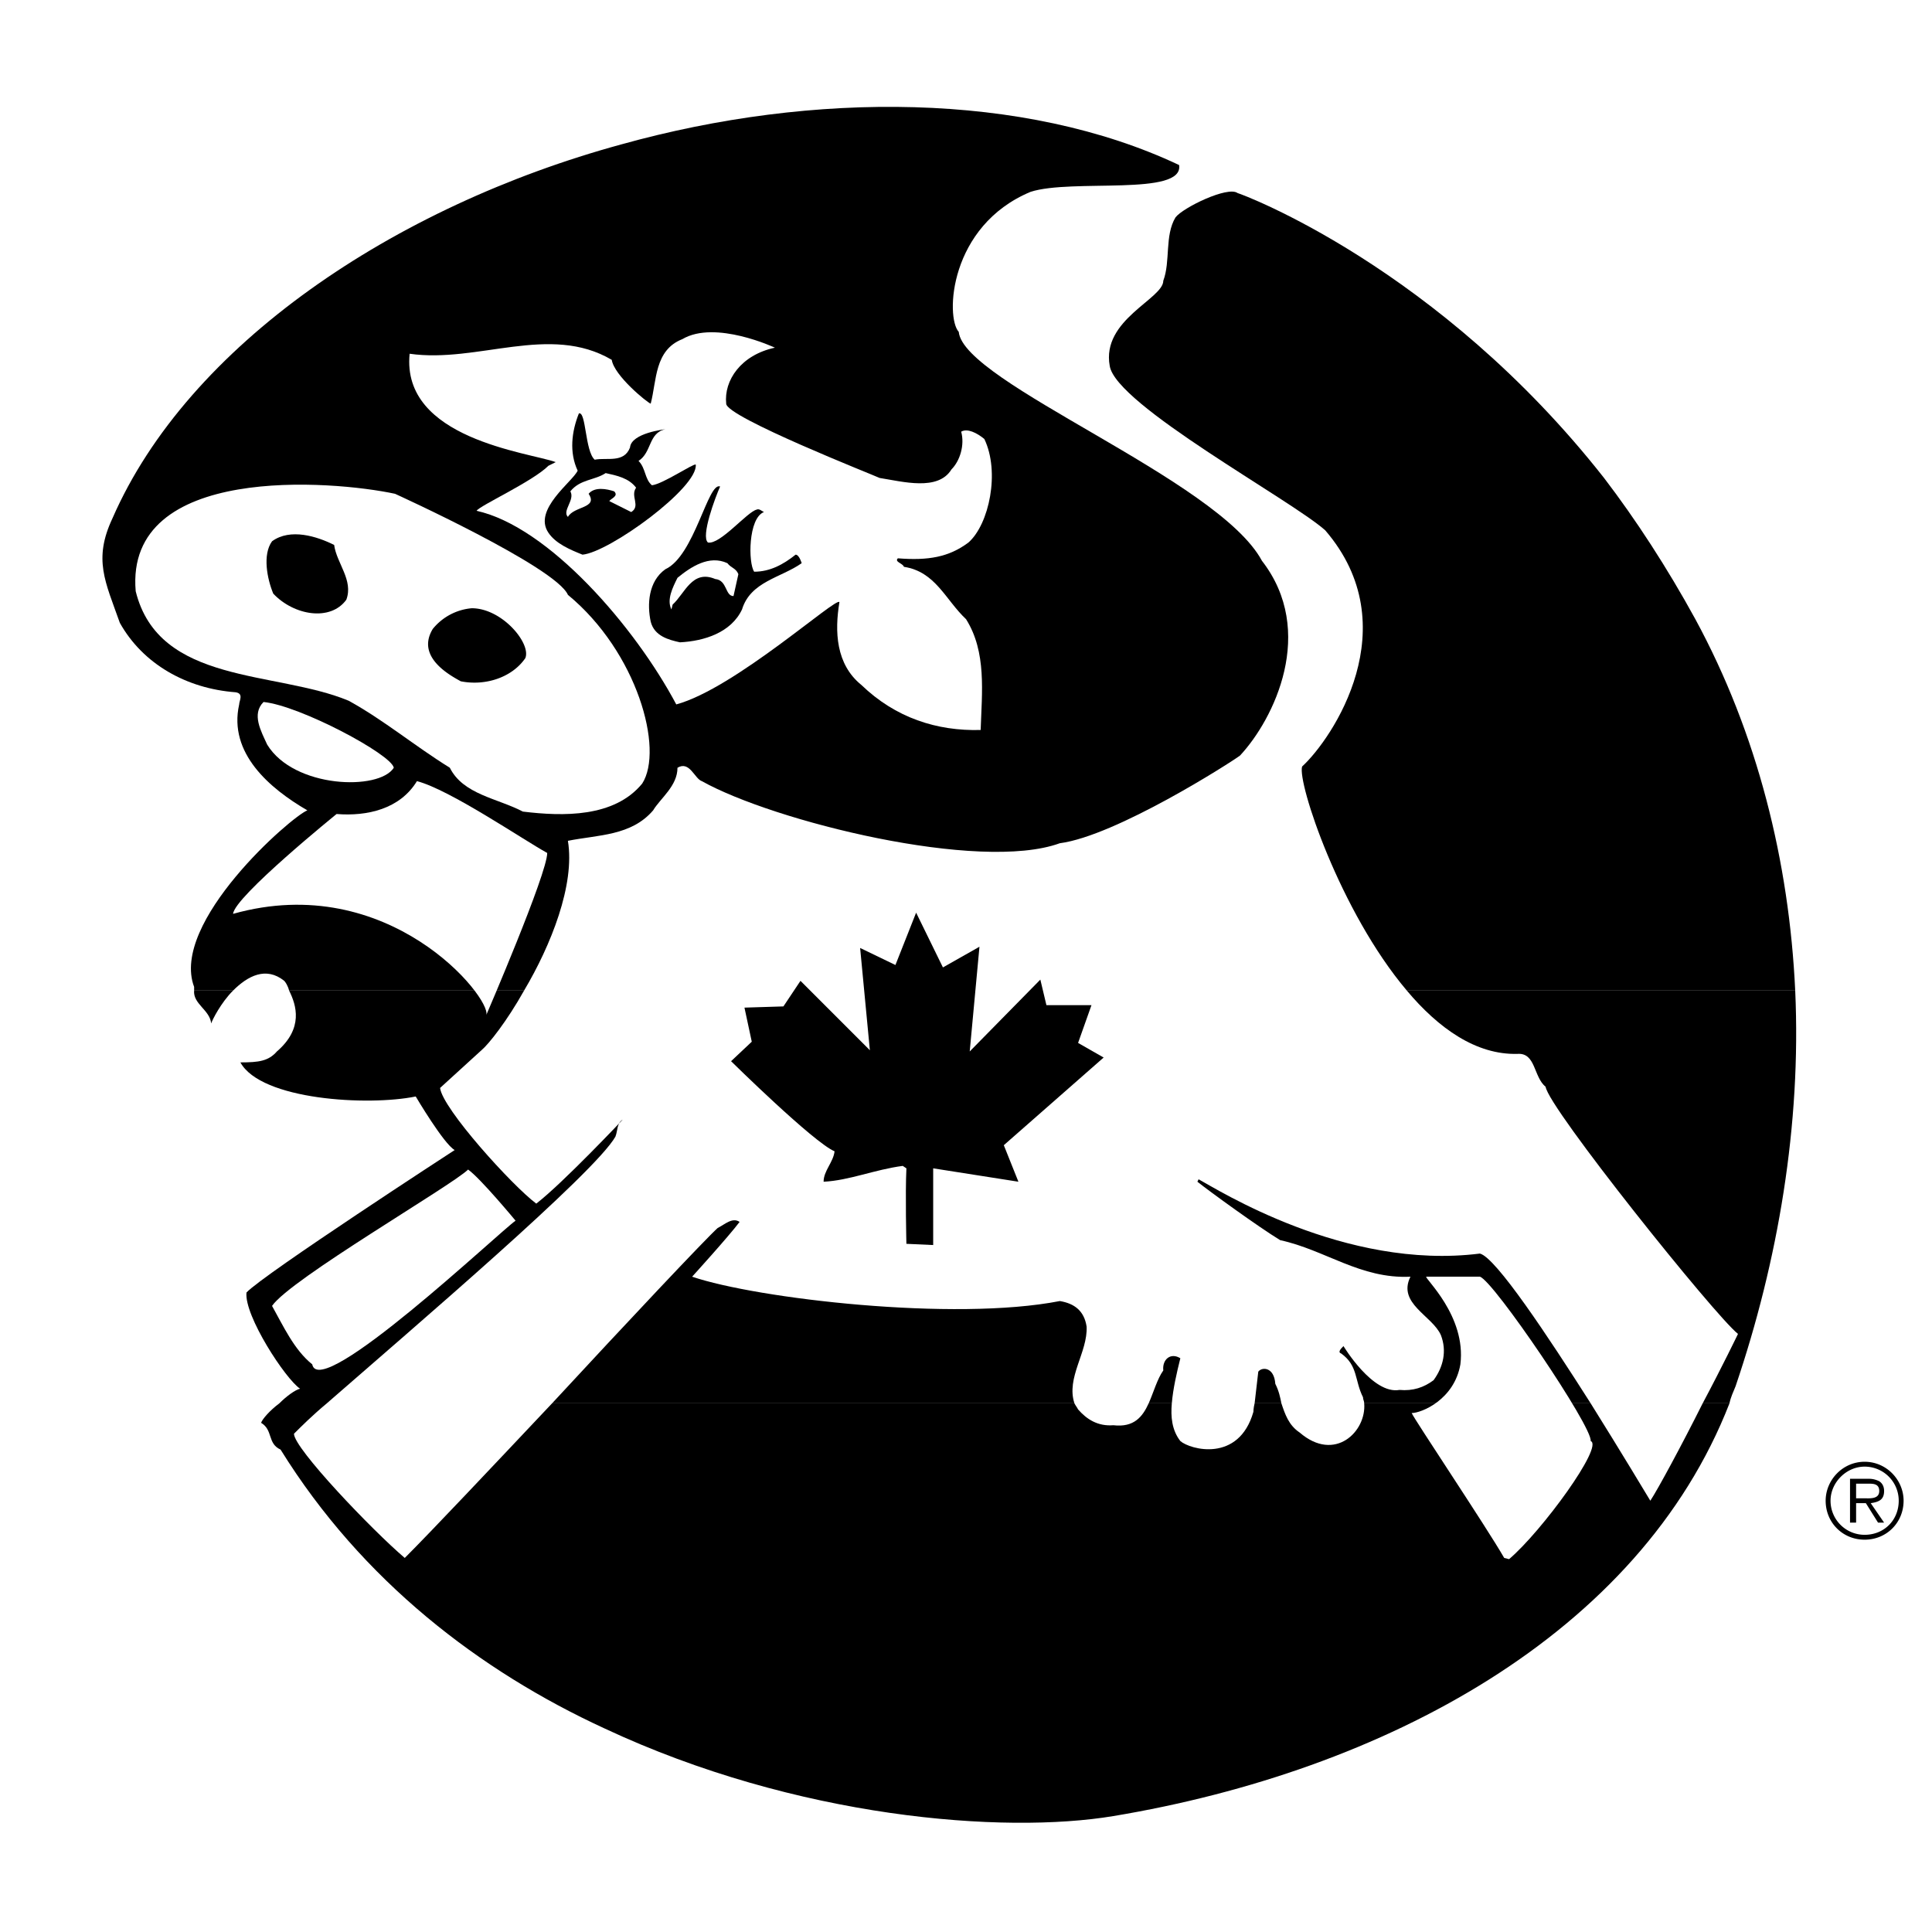 <svg xmlns="http://www.w3.org/2000/svg" width="2500" height="2500" viewBox="0 0 192.756 192.756"><g fill-rule="evenodd" clip-rule="evenodd"><path fill="#fff" d="M0 0h192.756v192.756H0V0z"/><path d="M113.756 7.842c8.502 2.309 31.461 11.298 49.441 32.191 10.811 12.512 19.922 29.397 23.08 51.385 1.943 13.484 0 29.883-4.131 44.339-4.252 14.82-15.184 27.818-29.275 37.051-15.064 9.839-33.893 15.549-52.479 15.549-17.006 0-36.686-5.345-53.571-16.764-12.391-8.261-23.445-19.801-30.612-35.106.729-.365 1.579-.607 2.186-1.337-1.336-2.673-4.251-9.718-4.494-10.204 2.065-1.215 9.839-6.438 11.418-7.652-.607-.607-5.345-3.159-7.41-5.225-5.345-4.615-8.504-21.501-.729-29.032 1.701-1.701 0-3.158-2.065-4.616-3.644-1.822-8.017-5.466-10.933-11.419-2.43-4.98-1.093-9.84.243-14.212 6.682-16.886 22.109-31.462 41.91-39.966 19.559-8.505 43.732-11.299 67.421-4.982z" fill="#fff"/><path d="M23.255 98.828c-1.215 1.215-2.065 2.915-2.187 3.279-.122-1.336-1.822-1.943-1.701-3.279h3.888zM172.551 140.009c-8.99 23.08-34.5 36.686-61.469 41.181-10.932 1.822-31.583.242-50.776-8.747-12.391-5.709-24.174-14.698-32.313-27.817-1.336-.607-.729-1.944-1.943-2.673.122-.364.851-1.215 1.822-1.943h4.737c-1.458 1.215-2.551 2.308-3.28 3.036 0 1.458 7.775 9.598 11.054 12.391 2.673-2.672 8.625-8.988 14.699-15.427h52.113c.121.243.244.364.365.607.85.972 1.943 1.7 3.521 1.579 2.066.242 2.916-.851 3.523-2.187h2.309c-.121 1.336 0 2.672.85 3.766.973.851 5.832 2.187 7.289-2.915 0 0 0-.365.121-.851h2.672c.365 1.093.73 2.187 1.822 2.915 3.523 3.037 6.682-.121 6.439-2.915H158.7c3.037 4.858 5.588 9.11 5.953 9.718.729-1.093 3.158-5.588 5.223-9.718h2.675zM27.872 140.009c.729-.729 1.579-1.337 2.065-1.458-1.458-.972-5.588-7.289-5.345-9.597 1.701-1.822 20.772-14.213 20.772-14.213-1.093-.607-3.887-5.345-3.887-5.345-4.738.972-15.428.364-17.493-3.401 1.822 0 2.794-.121 3.645-1.093 2.672-2.309 1.944-4.616 1.215-6.074h23.445c-1.701 3.037-3.523 5.345-4.252 5.952l-4.13 3.766c.243 2.065 7.167 9.718 9.597 11.54 2.672-2.064 8.625-8.381 8.625-8.381-.607.363-.486 1.093-.729 1.7-2.065 3.645-20.165 19.071-28.79 26.604h-4.738z"/><path d="M55.083 140.009c7.531-8.14 15.306-16.399 16.521-17.493.729-.364 1.458-1.093 2.187-.607-1.093 1.458-4.737 5.467-4.737 5.467 6.438 2.187 26.117 4.494 36.686 2.43 1.457.243 2.43.972 2.672 2.551.121 2.551-2.064 5.102-1.215 7.653H55.083v-.001zM114.605 140.009c.486-1.094.852-2.43 1.457-3.28-.121-1.093.73-1.822 1.701-1.215-.363 1.458-.729 3.037-.85 4.495h-2.308zM125.174 140.009c.121-1.094.365-3.159.365-3.159.363-.485 1.578-.485 1.699 1.215.365.729.486 1.337.607 1.944h-2.671zM136.107 140.009c0-.243-.121-.364-.121-.607-.852-1.701-.486-3.159-2.188-4.373-.363-.122 0-.486.242-.729 0 0 2.916 4.859 5.59 4.373 1.336.122 2.428-.242 3.4-.972.973-1.336 1.336-2.915.729-4.494-.85-1.944-4.373-3.158-3.037-5.831-4.98.243-8.504-2.673-12.998-3.645-2.186-1.336-7.045-4.859-8.26-5.831l.121-.242c1.822.972 14.578 9.11 28.061 7.41 1.58.364 6.803 8.26 11.055 14.941h-22.594zM169.877 140.009c1.943-3.645 3.523-6.925 3.523-6.925-2.309-1.822-18.951-22.595-19.193-24.659-1.215-.972-.973-3.401-2.795-3.28-4.129.122-7.895-2.551-11.053-6.316h38.75c.607 13.362-1.701 26.968-5.951 39.479-.244.607-.486 1.094-.607 1.701h-2.674zM19.368 98.828v-.364c-2.429-6.438 9.718-17.007 11.297-17.614-3.766-2.187-7.896-5.709-6.803-10.568 0-.365.486-1.094-.364-1.215-4.859-.364-9.232-2.793-11.541-6.924-1.458-4.13-2.672-6.317-.729-10.447 7.532-17.25 28.061-31.098 50.777-37.294 19.193-5.345 40.208-5.223 55.636 2.065.486 3.158-10.689 1.336-14.82 2.673-8.139 3.401-8.503 12.512-7.167 13.97.486 5.102 25.874 14.698 30.247 22.837 5.467 7.045 1.215 15.792-2.186 19.436-.973.729-12.391 8.018-17.979 8.747-8.018 2.916-28.547-2.187-35.714-6.195-.729-.243-1.215-2.065-2.43-1.336 0 1.822-1.701 3.037-2.43 4.252-2.187 2.551-5.466 2.43-8.503 3.037.729 4.373-1.701 10.446-4.373 14.941H28.843c-.122-.486-.364-.851-.486-.972-1.822-1.458-3.645-.486-5.102.972h-3.887v-.001z"/><path d="M140.359 98.828c-6.682-7.896-10.934-20.772-10.447-22.352 3.037-2.794 10.568-13.97 2.307-23.566-3.4-3.037-20.893-12.513-21.5-16.399-.85-4.616 5.344-6.682 5.344-8.504.73-1.943.123-4.494 1.215-6.316.73-.972 5.225-3.158 6.195-2.43.486.122 20.045 7.41 36.564 28.426 3.16 4.13 6.318 8.989 9.111 14.091 6.195 11.419 9.354 24.174 9.961 37.051h-38.75v-.001z"/><path d="M77.312 34.688c-3.401.729-5.102 3.28-4.859 5.588 0 1.336 14.82 7.167 15.306 7.41 2.308.364 5.831 1.336 7.167-.851.851-.851 1.336-2.43.972-3.766.607-.364 1.578.121 2.309.729 1.578 3.28.484 8.503-1.58 10.325-1.944 1.458-4.009 1.822-7.046 1.58-.364.364.486.485.607.85 3.158.486 4.13 3.28 6.195 5.223 2.065 3.28 1.579 7.289 1.458 11.055-4.373.122-8.503-1.215-11.904-4.495-2.551-2.065-2.672-5.345-2.187-8.26-.243-.607-10.447 8.625-16.278 10.204-4.13-7.775-12.755-17.736-19.922-19.315.243-.486 5.588-2.916 7.167-4.495l.729-.364c-2.672-.972-15.428-2.308-14.577-10.812 6.803.972 13.97-3.037 20.165.607.243 1.58 3.522 4.252 3.887 4.374.607-2.308.365-5.345 3.158-6.438 3.281-1.942 9.233.851 9.233.851z" fill="#fff"/><path d="M59.334 45.864c1.215-.243 2.916.364 3.523-1.215.121-1.458 3.522-1.822 3.522-1.822-1.7.364-1.336 2.308-2.672 3.158.729.729.607 1.822 1.336 2.43 1.093-.121 4.13-2.187 4.373-2.065.243 2.308-8.625 8.747-11.298 8.989-1.214-.486-2.672-1.093-3.401-2.187-1.58-2.308 2.429-5.102 2.916-6.195-.851-1.822-.607-3.887.122-5.709.728-.243.607 3.766 1.579 4.616z"/><path d="M63.464 48.658c-.607.85.486 1.822-.486 2.43l-2.187-1.094c.122-.243.972-.486.486-.972-.729-.243-1.944-.486-2.551.243.972 1.458-1.458 1.214-2.065 2.308-.607-.607.729-1.7.243-2.551.972-1.215 2.43-1.093 3.523-1.822 1.094.243 2.308.487 3.037 1.458zM39.412 49.266s16.035 7.289 17.25 10.083c6.924 5.709 9.597 15.427 7.41 18.829-2.794 3.401-7.896 3.28-11.905 2.794-2.551-1.336-5.952-1.701-7.288-4.374-3.523-2.187-6.56-4.737-10.083-6.681-7.288-3.037-18.95-1.579-21.258-10.933-1.094-12.755 19.678-11.055 25.874-9.718z" fill="#fff"/><path d="M71.846 48.537c-.486 1.093-1.944 4.98-1.215 5.588 1.215.243 3.887-3.037 4.859-3.28.243-.121.486.122.729.243-1.579.607-1.579 5.102-.972 5.952 1.579 0 2.915-.729 4.13-1.701.364 0 .607.85.607.85-2.065 1.458-5.102 1.822-5.952 4.616-1.093 2.308-3.766 3.159-6.195 3.28-1.094-.243-2.551-.607-2.916-2.065-.365-1.701-.243-4.009 1.458-5.224 2.916-1.335 4.252-8.745 5.467-8.259zM33.338 54.368c.243 1.822 1.944 3.522 1.215 5.466-1.58 2.187-5.224 1.579-7.289-.607-.607-1.458-1.093-3.887-.122-5.224 1.823-1.336 4.495-.486 6.196.365z"/><path d="M73.668 57.283l-.486 2.187c-.85 0-.607-1.58-1.822-1.701-2.308-.972-3.037 1.458-4.251 2.551l-.122.486c-.486-.972.122-2.187.607-3.158 1.336-1.093 3.158-2.308 4.98-1.458.365.486.851.486 1.094 1.093z" fill="#fff"/><path d="M52.41 65.665c-1.336 1.943-4.009 2.794-6.438 2.308-1.093-.607-4.494-2.43-2.794-5.224a5.633 5.633 0 0 1 3.888-2.065c3.036.001 5.951 3.523 5.344 4.981z"/><path d="M39.29 76.598c-1.458 2.308-9.961 2.065-12.633-2.308-.607-1.336-1.579-3.037-.364-4.252 3.644.364 12.754 5.224 12.997 6.56zM54.596 85.101c0 2.065-6.074 16.157-6.074 16.157.486-1.701-9.718-14.456-25.267-10.083.121-1.701 10.326-9.961 10.326-9.961 3.037.243 6.316-.486 8.017-3.28 3.28.85 10.569 5.831 12.998 7.167z" fill="#fff"/><path d="M94.076 96.52l3.645-2.064-.972 10.447 7.046-7.168.607 2.552h4.494l-1.336 3.766 2.551 1.457-9.961 8.747 1.457 3.644-8.503-1.336v7.653l-2.672-.122s-.122-4.98 0-7.531l-.365-.243c-2.794.365-5.345 1.458-7.896 1.579 0-1.093.972-1.943 1.094-3.036-2.065-.851-10.326-8.989-10.326-8.989l2.065-1.944-.729-3.401 3.887-.121 1.701-2.551 6.924 6.924-.972-10.204 3.522 1.701 2.065-5.224 2.674 5.464z"/><path d="M51.438 121.787c-1.579 1.094-19.558 18.1-20.287 14.334-1.822-1.458-2.916-3.887-4.009-5.83 1.822-2.673 17.979-12.027 19.558-13.605 1.215.849 4.738 5.101 4.738 5.101zM147.646 127.375c1.338.364 11.299 15.062 11.055 16.399 1.336.485-4.859 8.989-8.139 11.783l-.486-.122c-1.822-3.158-8.988-13.848-9.232-14.455.973 0 4.252-1.336 4.859-4.859.607-4.859-3.645-8.625-3.4-8.746h5.343z" fill="#fff"/><path d="M182.146 149.727c0-2.065 1.701-3.887 3.887-3.887 2.188 0 3.889 1.821 3.889 3.887 0 2.187-1.701 3.888-3.889 3.888-2.185-.001-3.887-1.702-3.887-3.888zm7.29 0a3.396 3.396 0 0 0-3.402-3.401c-1.822 0-3.4 1.579-3.4 3.401a3.394 3.394 0 0 0 3.4 3.401c1.943 0 3.402-1.458 3.402-3.401zm-1.459 2.186h-.605l-1.215-1.943h-.973v1.943h-.607v-4.373h1.943c.365 0 .729.121.973.243.363.243.484.607.484.972 0 .851-.484 1.093-1.336 1.215l1.336 1.943zm-2.065-2.429c.607 0 1.58.121 1.58-.729 0-.729-.607-.729-1.094-.729h-1.215v1.458h.729z"/></g></svg>